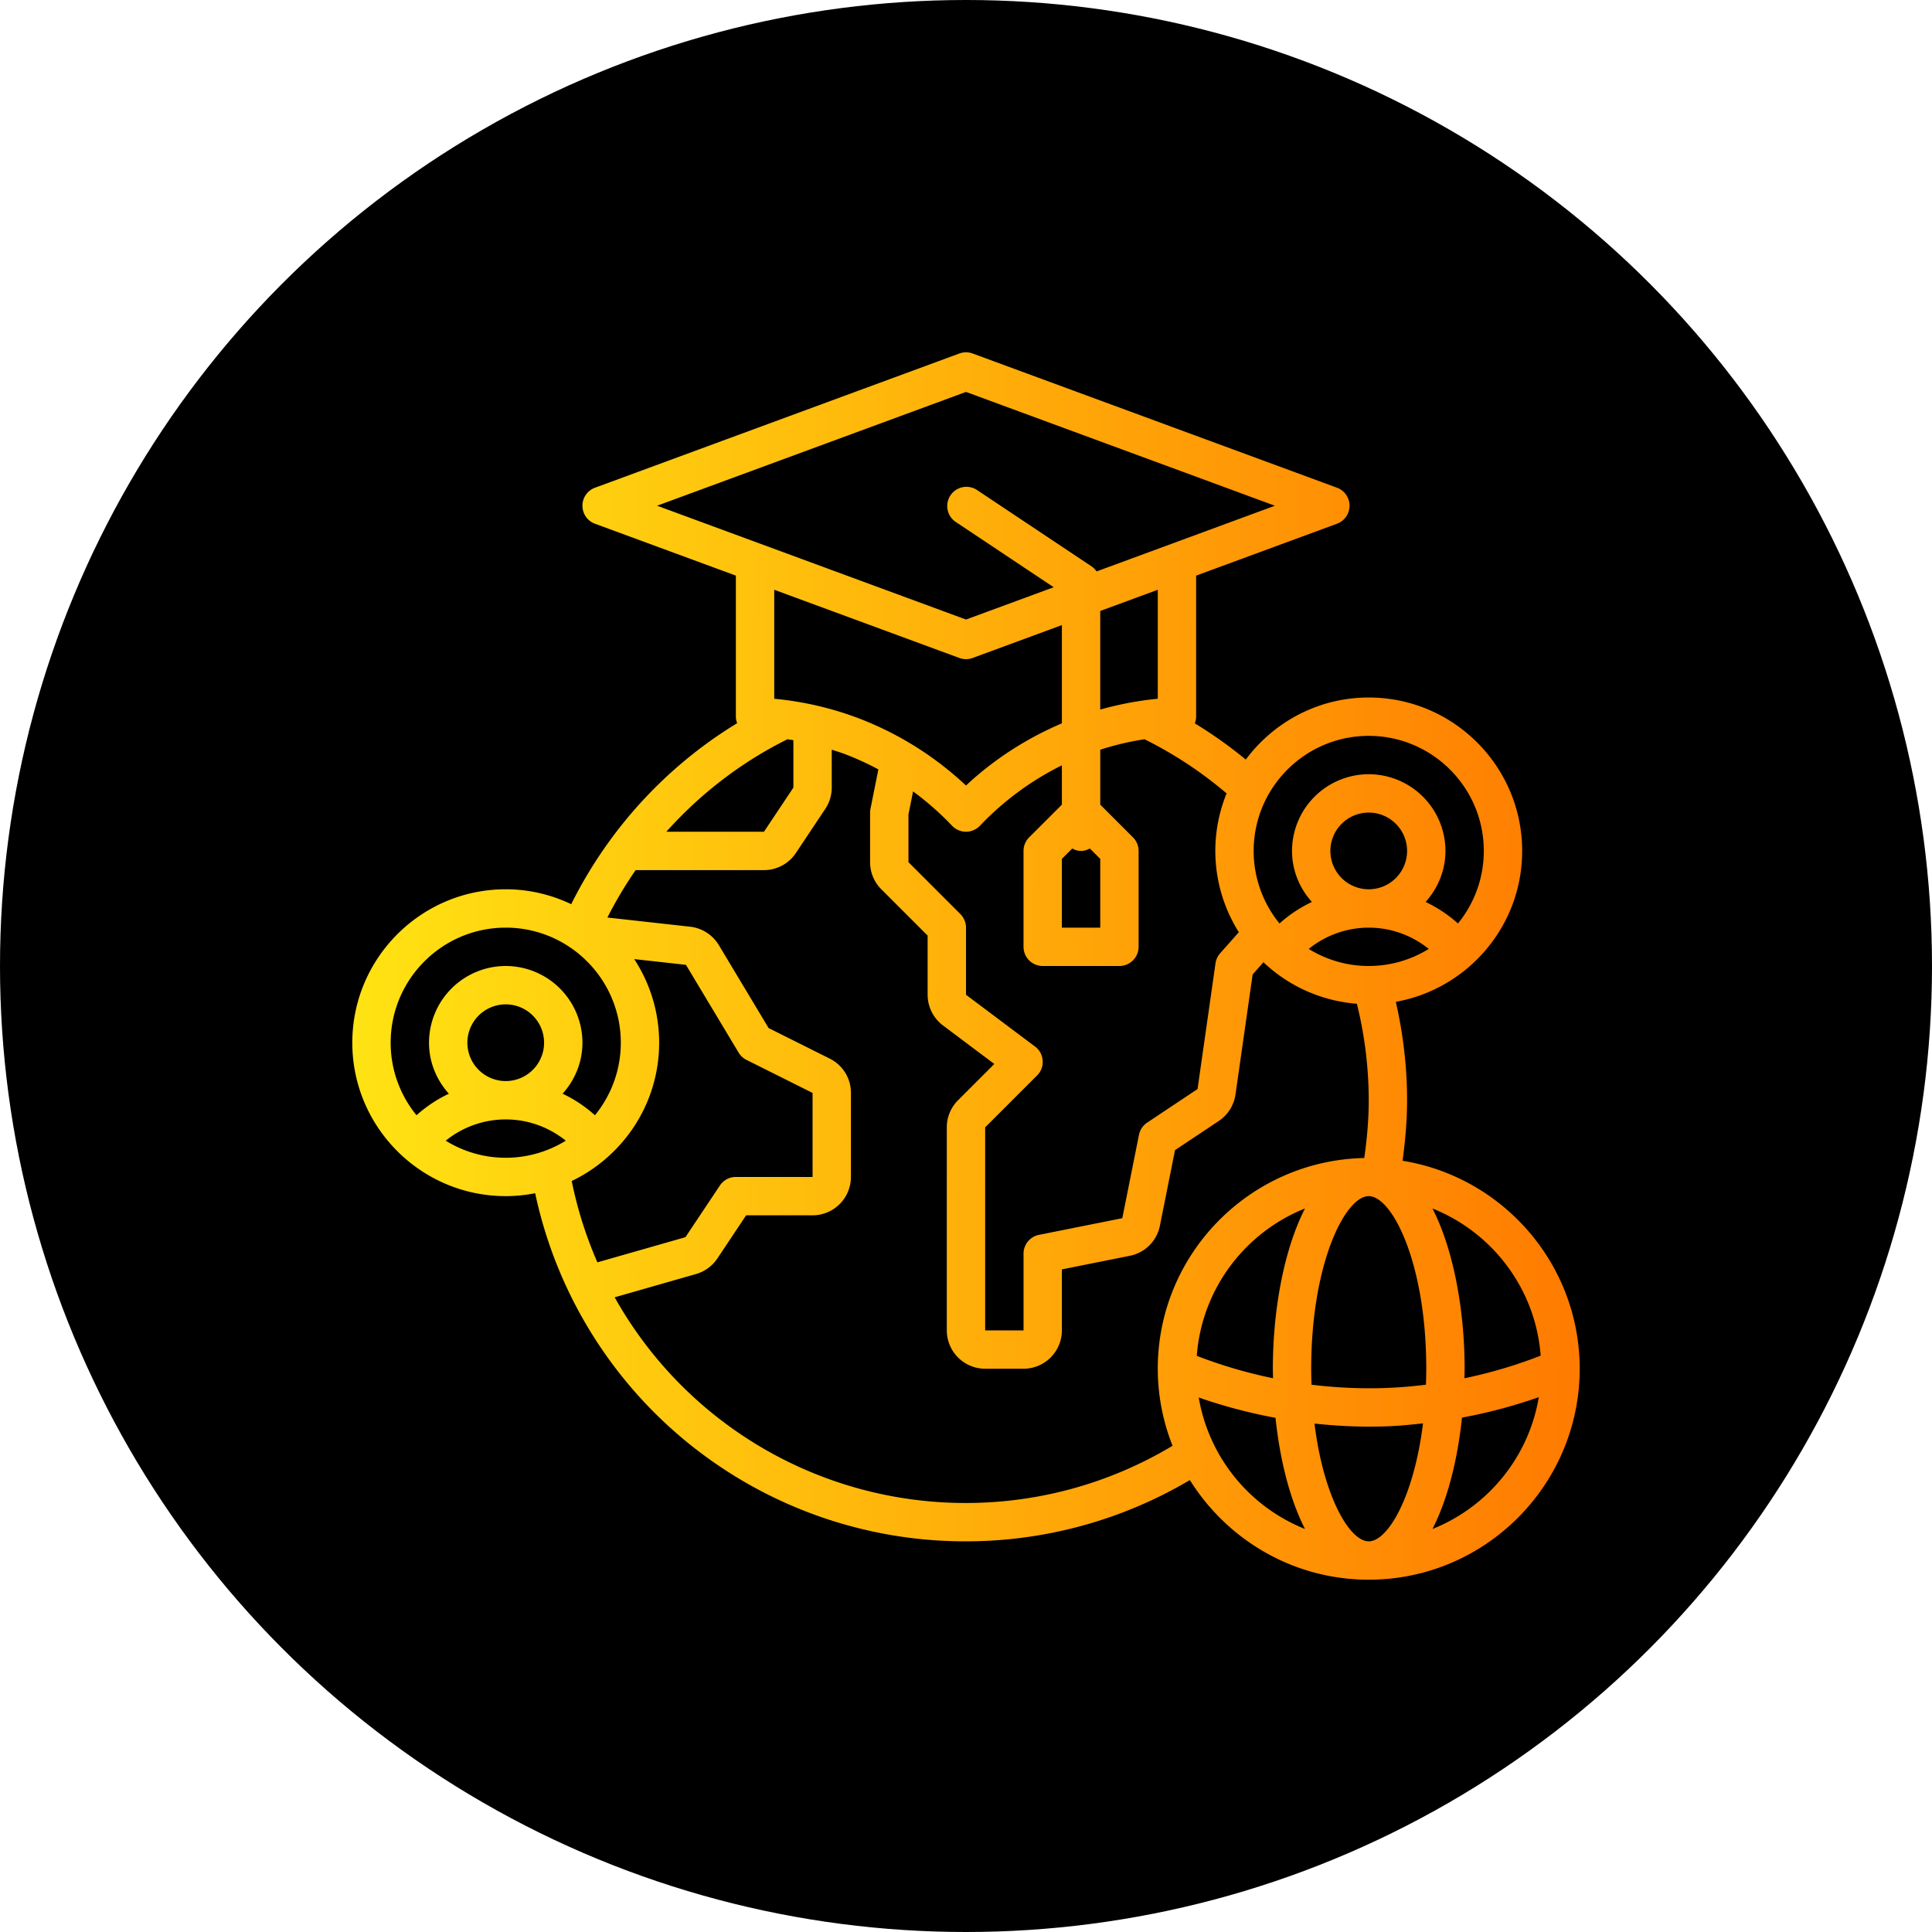 <svg width="170" height="170" fill="none" xmlns="http://www.w3.org/2000/svg"><circle cx="85" cy="85" r="85" fill="#000"/><g clip-path="url(#a)"><path d="M139 120.439c0 .001 0 0 0 0 0-9.22-6.764-16.872-15.587-18.303.242-1.76.399-3.54.399-5.323 0-2.929-.346-5.832-.991-8.662 6.309-1.13 11.117-6.647 11.117-13.276 0-7.444-6.057-13.5-13.5-13.5-4.43 0-8.356 2.154-10.819 5.46a38.901 38.901 0 0 0-4.484-3.185c.068-.184.115-.38.115-.587V50.65l12.396-4.567a1.689 1.689 0 0 0 0-3.168L85.583 31.104a1.691 1.691 0 0 0-1.166 0L52.354 42.916a1.688 1.688 0 0 0 0 3.168L64.75 50.65v12.411c0 .203.047.393.113.574-6.26 3.808-11.325 9.347-14.6 15.925-1.75-.832-3.7-1.311-5.763-1.311-7.444 0-13.5 6.056-13.5 13.5s6.056 13.5 13.5 13.5c.887 0 1.752-.091 2.59-.255A38.695 38.695 0 0 0 85 135.625a38.684 38.684 0 0 0 19.699-5.392c3.282 5.253 9.101 8.767 15.739 8.767 10.233 0 18.558-8.323 18.562-18.556v-.005Zm-3.433-1.154a41.874 41.874 0 0 1-6.709 1.992c.006-.28.017-.56.017-.839 0-5.152-.974-10.481-2.83-14.102 5.263 2.101 9.076 7.057 9.522 12.949Zm-15.129 16.34c-1.679 0-3.975-3.913-4.775-10.362 1.607.174 3.219.268 4.828.268.567 0 1.134-.01 1.699-.033 1.014-.039 2.019-.146 3.023-.253-.797 6.459-3.095 10.38-4.775 10.38Zm1.622-13.498a41.443 41.443 0 0 1-6.657-.286 42.8 42.8 0 0 1-.028-1.403c0-9.272 2.998-15.188 5.063-15.188 2.064 0 5.062 5.916 5.062 15.188 0 .478-.013.942-.028 1.403a42.144 42.144 0 0 1-3.412.286Zm-10.043-.853a42.23 42.23 0 0 1-6.71-1.97c.439-5.9 4.254-10.865 9.523-12.968-1.856 3.621-2.83 8.95-2.83 14.102 0 .278.011.557.017.836Zm5.045-46.399a3.379 3.379 0 0 1 3.376-3.375 3.378 3.378 0 0 1 3.374 3.375 3.378 3.378 0 0 1-3.374 3.375 3.379 3.379 0 0 1-3.376-3.375Zm3.376 6.75c1.941 0 3.793.673 5.281 1.872A10.05 10.05 0 0 1 120.438 85c-1.937 0-3.741-.556-5.281-1.502a8.413 8.413 0 0 1 5.281-1.873Zm0-16.875c5.583 0 10.124 4.542 10.124 10.125 0 2.419-.854 4.64-2.274 6.383a11.804 11.804 0 0 0-2.847-1.894c1.074-1.196 1.747-2.76 1.747-4.489a6.758 6.758 0 0 0-6.75-6.75 6.758 6.758 0 0 0-6.75 6.75c0 1.73.673 3.295 1.748 4.49a11.791 11.791 0 0 0-2.85 1.892 10.077 10.077 0 0 1-2.274-6.382c0-5.583 4.542-10.125 10.126-10.125Zm-11.43 17.276-1.645 1.853c-.22.248-.362.555-.408.882l-1.581 11.066-4.435 2.956a1.69 1.69 0 0 0-.719 1.073l-1.467 7.335-7.334 1.467a1.686 1.686 0 0 0-1.356 1.654v6.75h-3.376V99.199l4.569-4.568a1.687 1.687 0 0 0-.18-2.543L85 87.53v-5.906c0-.447-.178-.877-.494-1.193l-4.569-4.568v-4.197l.407-2.028a25.887 25.887 0 0 1 3.43 3.02 1.69 1.69 0 0 0 2.452 0 25.63 25.63 0 0 1 7.212-5.316v3.458l-2.881 2.88a1.688 1.688 0 0 0-.495 1.194v8.438c0 .931.756 1.687 1.688 1.687h6.75c.932 0 1.688-.756 1.688-1.688v-8.437c0-.447-.178-.877-.495-1.193l-2.88-2.88v-4.833a25.032 25.032 0 0 1 3.895-.92 35.44 35.44 0 0 1 7.223 4.764 13.402 13.402 0 0 0 1.077 12.213Zm-14.659-7.364c.235.125.491.213.776.213.285 0 .54-.088.776-.213l.912.912v6.051h-3.376v-6.051l.912-.912Zm7.526-13.177c-1.727.163-3.417.49-5.063.951V53.76l5.063-1.865v9.59ZM85 34.486 112.181 44.5l-15.69 5.78a1.672 1.672 0 0 0-.43-.434l-10.125-6.75a1.688 1.688 0 0 0-1.872 2.808l8.651 5.768L85 54.514 57.819 44.5 85 34.486Zm-.583 23.41a1.688 1.688 0 0 0 1.166 0l7.855-2.893v8.643c-3.087 1.316-5.97 3.16-8.438 5.474a28.884 28.884 0 0 0-9.532-5.95 28.463 28.463 0 0 0-7.343-1.685v-9.591l16.292 6.002ZM69.29 65.048c.174.027.35.053.522.083v4.17l-2.59 3.886H58.63c2.994-3.34 6.595-6.124 10.66-8.139ZM34.375 91.75c0-5.583 4.542-10.125 10.125-10.125s10.125 4.542 10.125 10.125c0 2.419-.855 4.64-2.275 6.384a11.781 11.781 0 0 0-2.845-1.898c1.073-1.195 1.745-2.757 1.745-4.486A6.758 6.758 0 0 0 44.5 85a6.758 6.758 0 0 0-6.75 6.75c0 1.73.673 3.293 1.746 4.489a11.8 11.8 0 0 0-2.846 1.894 10.075 10.075 0 0 1-2.275-6.383Zm6.75 0a3.378 3.378 0 0 1 3.375-3.375 3.378 3.378 0 0 1 3.375 3.375 3.378 3.378 0 0 1-3.375 3.375 3.378 3.378 0 0 1-3.375-3.375Zm-1.906 8.622A8.408 8.408 0 0 1 44.5 98.5c1.944 0 3.796.672 5.283 1.871a10.044 10.044 0 0 1-5.283 1.504c-1.937 0-3.742-.556-5.281-1.503ZM58 91.75a13.41 13.41 0 0 0-2.196-7.358l4.554.506 4.633 7.72c.164.276.405.498.692.642l5.817 2.908v7.394h-6.75c-.564 0-1.09.282-1.404.752l-3.031 4.547-7.749 2.215a35.42 35.42 0 0 1-2.26-7.157C54.848 101.743 58 97.114 58 91.75Zm27 40.5a35.363 35.363 0 0 1-30.914-18.098l7.157-2.047a3.372 3.372 0 0 0 1.88-1.372l2.53-3.795H71.5a3.379 3.379 0 0 0 3.375-3.376v-7.394a3.357 3.357 0 0 0-1.865-3.019L67.63 90.46l-4.379-7.3a3.4 3.4 0 0 0-2.521-1.617l-7.283-.808a35.415 35.415 0 0 1 2.485-4.172h11.289a3.368 3.368 0 0 0 2.808-1.503l2.59-3.886c.371-.556.567-1.204.567-1.872v-3.333c.365.118.734.226 1.093.36 1.083.409 2.083.875 3.01 1.373l-.695 3.467a1.65 1.65 0 0 0-.032.331v4.364c0 .901.35 1.748.988 2.386l4.074 4.074v5.207a3.39 3.39 0 0 0 1.35 2.7l4.518 3.39-3.192 3.192a3.352 3.352 0 0 0-.989 2.386v17.863a3.379 3.379 0 0 0 3.376 3.376h3.374a3.379 3.379 0 0 0 3.376-3.376v-5.366l5.977-1.196a3.363 3.363 0 0 0 2.648-2.647l1.33-6.65 3.852-2.567a3.378 3.378 0 0 0 1.469-2.331l1.51-10.564.951-1.071a13.436 13.436 0 0 0 8.221 3.652 35.552 35.552 0 0 1 1.042 8.49c0 1.704-.153 3.405-.394 5.083-10.053.212-18.169 8.44-18.169 18.543v.002l.001.007c.001 2.39.471 4.669 1.299 6.769A35.315 35.315 0 0 1 85 132.25Zm20.479-9.282a45.934 45.934 0 0 0 6.755 1.789c.386 3.679 1.259 7.173 2.596 9.782-4.847-1.934-8.46-6.292-9.351-11.571Zm20.566 11.571c1.34-2.614 2.213-6.115 2.598-9.801a45.171 45.171 0 0 0 6.758-1.799c-.883 5.292-4.5 9.662-9.356 11.6Z" fill="url(#b)"/></g><defs><linearGradient id="b" x1="29.505" y1="50.5" x2="143.755" y2="52.044" gradientUnits="userSpaceOnUse"><stop stop-color="#FFE513"/><stop offset="1" stop-color="#F70"/></linearGradient><clipPath id="a"><path fill="#fff" transform="translate(31 31)" d="M0 0h108v108H0z"/></clipPath></defs></svg>